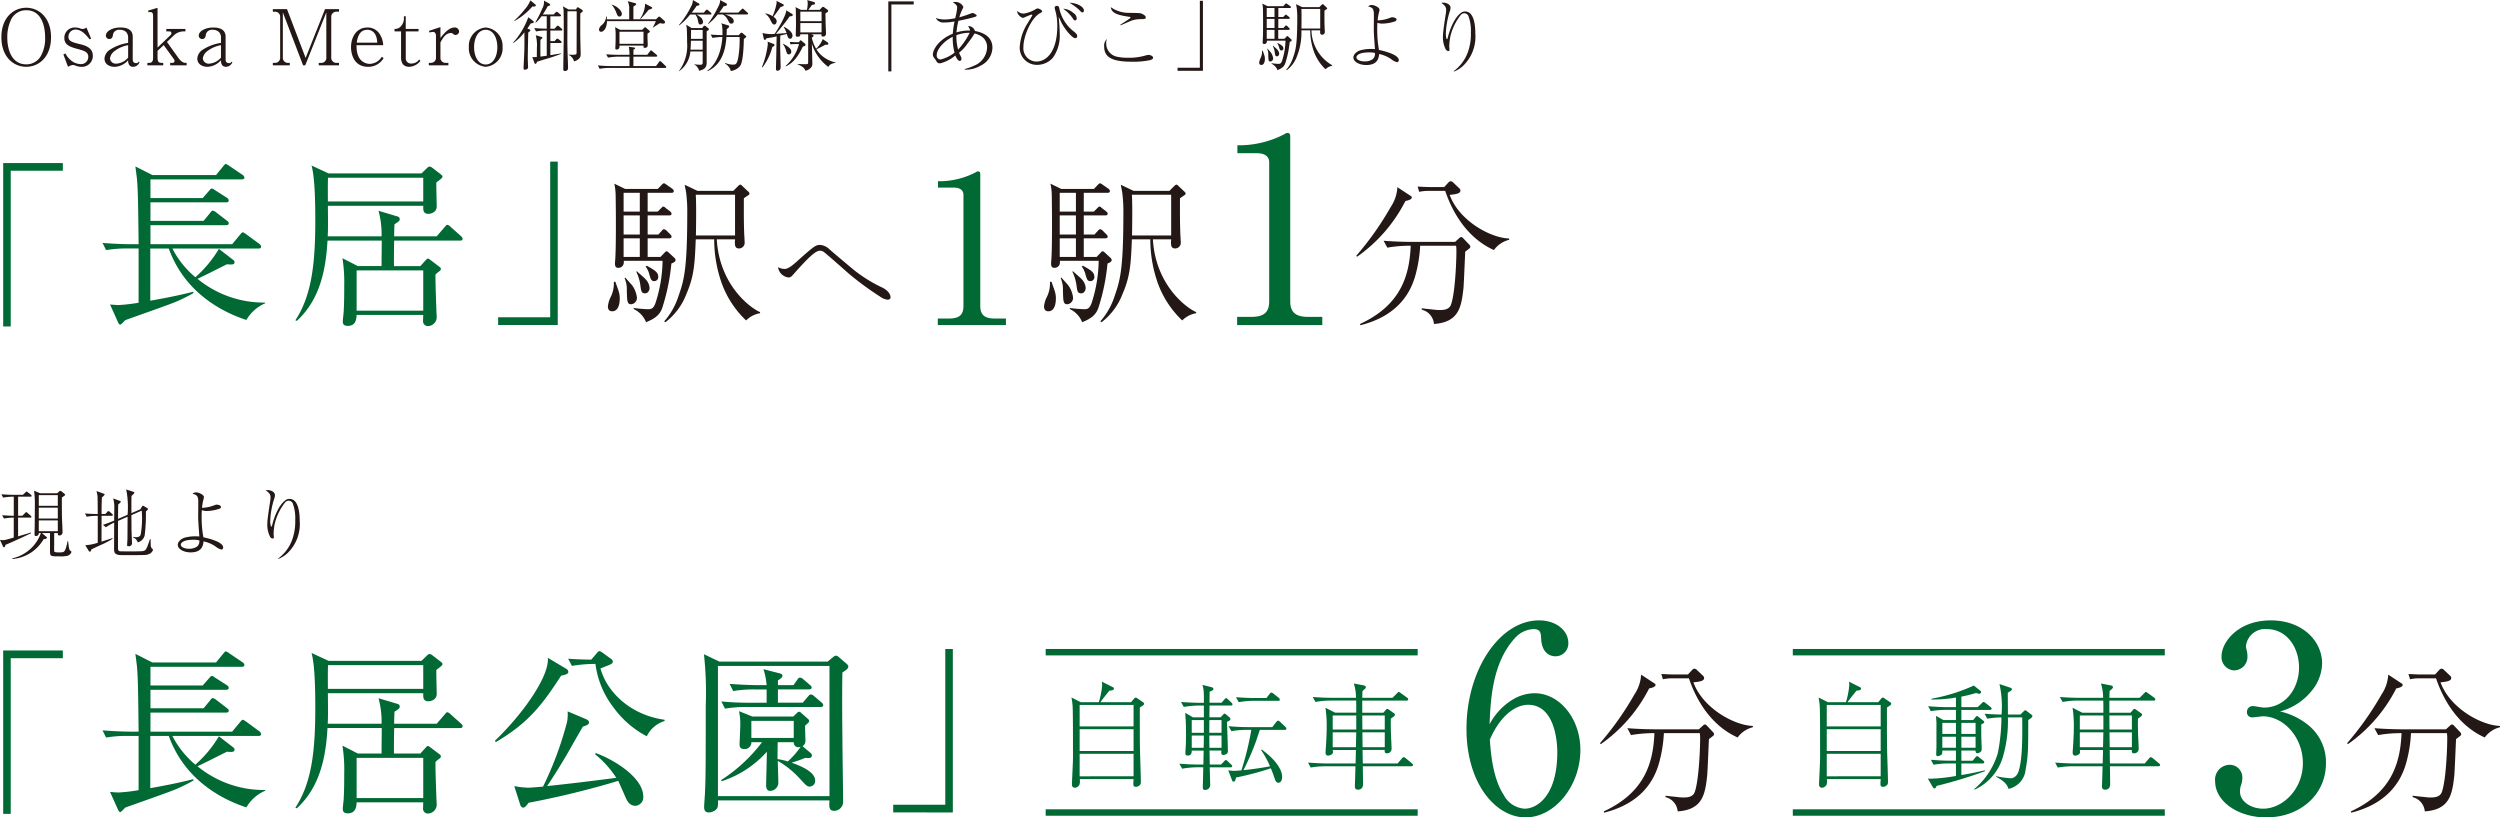 <svg xmlns="http://www.w3.org/2000/svg" width="389.798" height="127.448" viewBox="0 0 389.798 127.448">
  <g id="グループ_5184" data-name="グループ 5184" transform="translate(-9492.958 164.188)">
    <path id="パス_10550" data-name="パス 10550" d="M8.424-4.38c0-3.108-1.932-4.6-3.864-4.6C2.592-8.976.684-7.464.684-4.38S2.592.228,4.56.228C6.492.228,8.424-1.272,8.424-4.38Zm-.924,0a5.535,5.535,0,0,1-.708,3A2.57,2.57,0,0,1,4.56-.156c-2.388,0-2.952-2.532-2.952-4.1a6.313,6.313,0,0,1,.684-3.072A2.724,2.724,0,0,1,3.528-8.4,2.783,2.783,0,0,1,4.56-8.592C6.948-8.592,7.5-6.1,7.5-4.38ZM14.94-1.5c0-1.248-1.152-1.6-2.04-1.812-1.1-.276-1.764-.432-1.764-1.14A1.116,1.116,0,0,1,12.252-5.58c.984,0,1.74.96,2.184,1.524l.24-.108L13.944-5.9a1,1,0,0,1-.576.228,1.16,1.16,0,0,1-.4-.084,2.075,2.075,0,0,0-.78-.144A1.6,1.6,0,0,0,10.5-4.248c0,1,.78,1.344,1.968,1.668,1.128.3,1.764.48,1.764,1.248a1.125,1.125,0,0,1-1.2,1.14,2.492,2.492,0,0,1-1.6-.672,3.247,3.247,0,0,1-.756-.984l-.324.144.72,1.932a1.993,1.993,0,0,1,.768-.288,1.288,1.288,0,0,1,.384.1,2.548,2.548,0,0,0,.912.192A1.7,1.7,0,0,0,14.94-1.5Zm7.284,1L22.1-.588a.4.4,0,0,1-.408.24c-.312,0-.528-.156-.528-.576v-3.54c0-1.128-.912-1.44-1.932-1.44-1.164,0-2.256.54-2.256,1.272a.535.535,0,0,0,.54.528c.48,0,.54-.456.564-.684a.958.958,0,0,1,1.068-.756,1.392,1.392,0,0,1,.972.336,1.244,1.244,0,0,1,.324.912V-3.5a7.192,7.192,0,0,0-2.916,1.116,1.76,1.76,0,0,0-.768,1.332c0,.708.54,1.284,1.644,1.284a2.98,2.98,0,0,0,2.04-1.02c0,.288.036,1.02.792,1.02A1.088,1.088,0,0,0,22.224-.5Zm-1.776-.7a2.664,2.664,0,0,1-1.824.936.906.906,0,0,1-1.008-.828,1.7,1.7,0,0,1,.708-1.128,4.78,4.78,0,0,1,2.124-.924ZM29.568,0V-.384h-.192c-.492,0-.912-.516-1.092-.768L26.5-3.648l1.056-1.008A2.232,2.232,0,0,1,29.2-5.292h.18v-.384H26.4v.384h.444c.24,0,.348.1.348.288a.4.4,0,0,1-.132.288L25.032-2.772v-6.2l-1.476.444.06.252a1.82,1.82,0,0,1,.288-.036c.348,0,.432.288.432.552v6.5c0,.5-.072.876-.612.876h-.276V0H25.92V-.384h-.18c-.528,0-.708-.12-.708-.876v-1l.96-.9L27.576-.972a.506.506,0,0,1,.108.3.3.3,0,0,1-.312.288H27V0ZM36.7-.5l-.12-.084a.4.4,0,0,1-.408.24c-.312,0-.528-.156-.528-.576v-3.54c0-1.128-.912-1.44-1.932-1.44-1.164,0-2.256.54-2.256,1.272a.535.535,0,0,0,.54.528c.48,0,.54-.456.564-.684a.958.958,0,0,1,1.068-.756,1.392,1.392,0,0,1,.972.336,1.244,1.244,0,0,1,.324.912V-3.5A7.192,7.192,0,0,0,32-2.388a1.76,1.76,0,0,0-.768,1.332c0,.708.54,1.284,1.644,1.284a2.98,2.98,0,0,0,2.04-1.02c0,.288.036,1.02.792,1.02A1.088,1.088,0,0,0,36.7-.5ZM34.92-1.2A2.664,2.664,0,0,1,33.1-.264a.906.906,0,0,1-1.008-.828A1.7,1.7,0,0,1,32.8-2.22a4.78,4.78,0,0,1,2.124-.924ZM53.328,0V-.384h-.36a.8.8,0,0,1-.852-.876V-7.488a.8.8,0,0,1,.852-.876h.36v-.4H51.144L48.12-1.152l-2.9-7.608H43.008v.4h.3a.786.786,0,0,1,.84.876V-1.26a.791.791,0,0,1-.84.876h-.3V0h2.64V-.384h-.24a.79.79,0,0,1-.84-.876v-7L47.724,0h.336l3.288-8.256v7a.786.786,0,0,1-.84.876h-.336V0Zm6.948-1.116L60-1.344A2.276,2.276,0,0,1,58.128-.228c-.228,0-2.148-.048-2.064-2.916h4.152a3.415,3.415,0,0,0-.528-1.7A2.186,2.186,0,0,0,57.756-5.9c-1.74,0-2.556,1.536-2.556,3.072,0,1.044.432,3.06,2.676,3.06A2.775,2.775,0,0,0,60.276-1.116ZM59.292-3.54h-3.2c.084-.552.288-2,1.644-2C58.464-5.544,59.208-5.088,59.292-3.54ZM66.024-.708l-.2-.2a1.448,1.448,0,0,1-1.176.624.817.817,0,0,1-.912-.912V-5.292h1.992v-.384H63.732v-1.98h-.288v.5a1.829,1.829,0,0,1-.66,1.248,1.253,1.253,0,0,1-.8.228v.384H63v4.056C63-.3,63.408.228,64.284.228A2.291,2.291,0,0,0,66.024-.708Zm6.024-4.584a.659.659,0,0,0-.7-.612c-.912,0-1.728,1.02-2.208,1.632V-5.964l-1.788.588.084.264a2.192,2.192,0,0,1,.516-.1c.4,0,.492.324.492.648v3.3a.791.791,0,0,1-.84.876h-.276V0H70.38V-.384h-.4a.791.791,0,0,1-.84-.876V-3.576c.432-.8.876-1.464,1.644-1.464.192,0,.228.048.36.168a.5.5,0,0,0,.348.132A.551.551,0,0,0,72.048-5.292Zm6.78,2.448A2.879,2.879,0,0,0,76.2-5.9a2.879,2.879,0,0,0-2.628,3.06A2.884,2.884,0,0,0,76.2.228,2.884,2.884,0,0,0,78.828-2.844Zm-.816,0c0,1.536-.7,2.712-1.812,2.712-1.188,0-1.812-1.284-1.812-2.7s.624-2.712,1.812-2.712C77.412-5.544,78.012-4.212,78.012-2.844ZM91.332-8.5c0-.072-.06-.132-.168-.2l-.4-.252a.468.468,0,0,0-.228-.1c-.072,0-.108.06-.156.156l-.1.18H89.112l-.9-.492a2.191,2.191,0,0,1,.132.72c.024.96.024,2.736.024,3.744,0,.756-.072,4.488-.072,5.328,0,.144,0,.3.264.3.48,0,.48-.384.48-.552,0-.264-.048-1.512-.06-1.788-.036-1.152-.048-1.836-.048-2.472s.012-3.792.012-4.5h1.44c.012.48-.012,6.2-.012,6.432,0,.288-.072.348-.72.348-.216,0-.36-.012-.492-.024l-.048.048a1.436,1.436,0,0,1,.852,1,1.463,1.463,0,0,0,.792-.432c.132-.12.252-.264.252-.732,0-.012-.06-2.388-.06-2.64-.012-.516,0-3.084,0-3.66a2.615,2.615,0,0,1,.252-.2C91.3-8.364,91.332-8.412,91.332-8.5ZM88.14-5.556c0-.072-.036-.108-.12-.18l-.372-.336a.434.434,0,0,0-.216-.12c-.06,0-.108.06-.192.144l-.312.336H86.28V-7.644h1.476c.084,0,.18-.012.18-.132a.258.258,0,0,0-.12-.18l-.336-.276a.469.469,0,0,0-.228-.12c-.048,0-.108.048-.192.144l-.264.276H85.1A14.44,14.44,0,0,0,85.86-9.2c.072-.024.228-.084.264-.1.084-.036.12-.06.12-.144a.2.2,0,0,0-.12-.18l-.84-.468a2.123,2.123,0,0,1-.276,1.26,17.987,17.987,0,0,1-1.056,2.1L84-6.648a5.912,5.912,0,0,0,.9-1h.816v1.932c-.792-.024-1.164-.024-1.956-.1l.288.528a9.076,9.076,0,0,1,1.668-.144v3.936c-.432.06-.732.1-.984.132-.012-.828-.012-2.34,0-2.616.264-.228.3-.252.3-.324,0-.1-.06-.1-.216-.144L84-4.7a6.026,6.026,0,0,1,.18,1.968c0,.3-.012,1.092-.012,1.44-.144,0-.336.012-.42.012a1.032,1.032,0,0,1-.288-.024l.324.9c.024.072.06.168.168.168s.132-.036.264-.336c.084-.024.816-.252,1.128-.348a25.743,25.743,0,0,0,2.592-.864V-1.86c-.24.036-1.4.228-1.656.276v-1.9h1.572c.072,0,.18-.012.18-.12a.257.257,0,0,0-.12-.192l-.324-.252a.527.527,0,0,0-.228-.12c-.072,0-.12.06-.192.144l-.24.252H86.28V-5.424h1.68C88.044-5.424,88.14-5.436,88.14-5.556ZM84.012-9.348a.2.2,0,0,0-.1-.156l-.744-.624a4.871,4.871,0,0,1-.876,1.4,14.191,14.191,0,0,1-1.644,1.752l.024.072a10.259,10.259,0,0,0,2.8-2.268C83.808-9.168,84.012-9.168,84.012-9.348Zm-.324,2.6a.182.182,0,0,0-.084-.168L82.836-7.5A11.923,11.923,0,0,1,80.46-3.528l.048.048a8.058,8.058,0,0,0,1.728-1.668c0,2.292,0,2.544-.024,3.108C82.2-1.656,82.1.3,82.1.36c0,.144,0,.324.192.324.264,0,.516-.144.516-.384,0-.084-.024-.468-.024-.552-.012-.288-.024-.576-.024-.984,0-.612.06-3.324.072-3.876.3-.24.324-.264.324-.36s-.084-.132-.168-.156l-.3-.108c.144-.192.252-.36.528-.792C83.616-6.6,83.688-6.624,83.688-6.744Zm18.1,1.464c0-.048-.024-.084-.12-.168l-.456-.4c-.048-.036-.108-.1-.156-.1s-.084.036-.156.12l-.312.288H97.14l-.768-.408a7.42,7.42,0,0,1,.084,1.38c0,.3,0,.888-.024,1.416,0,.072-.024.408-.024.48,0,.108.024.216.192.216a.542.542,0,0,0,.408-.2,1.093,1.093,0,0,0,.048-.42H100.8c-.012.276-.012.348.216.348.444,0,.444-.3.444-.492,0-.168-.036-.972-.036-1.164,0-.228,0-.36.012-.588C101.748-5.136,101.784-5.16,101.784-5.28ZM100.8-3.36H97.056V-5.244H100.8Zm1.356-5.6a.159.159,0,0,0-.1-.132l-1-.528a4.337,4.337,0,0,1-.78,2.34l.06.072c.216-.24.4-.432.672-.732.048-.06.528-.636.624-.744C101.844-8.736,102.156-8.8,102.156-8.964Zm2,2.22a.244.244,0,0,0-.072-.18L103.44-7.5c-.024-.012-.132-.1-.18-.1-.072,0-.144.072-.192.108l-.312.312H99.228V-9.168c.18-.108.432-.252.432-.384,0-.1-.084-.12-.156-.144l-1.176-.312a2.425,2.425,0,0,1,.24,1.308c.012.216,0,1.284.012,1.524H95.088c-.012-.264-.012-.276-.024-.444H94.98a1.87,1.87,0,0,1-.744,1.392,1,1,0,0,0-.372.648.327.327,0,0,0,.324.348c.384,0,.912-.54.912-1.656h7.62a4.908,4.908,0,0,1-.468.96l.024.048c.156-.1.924-.6,1.092-.708a2.179,2.179,0,0,0,.48.084C103.92-6.5,104.16-6.5,104.16-6.744ZM97.428-8.028c0-.42-.648-1.176-1.584-1.44V-9.4a.659.659,0,0,1,.2.2,4.378,4.378,0,0,1,.444.792c.252.66.312.8.576.8C97.308-7.6,97.428-7.848,97.428-8.028ZM104.352.264c0-.06-.048-.12-.132-.192l-.6-.588c-.024-.024-.156-.144-.24-.144s-.1.048-.192.18l-.432.588H99.228V-1.356h3.528c.084,0,.18-.012.18-.12,0-.084-.048-.132-.12-.192l-.624-.528c-.144-.132-.18-.132-.216-.132-.072,0-.1.036-.2.18l-.384.5h-2.16V-2.46c.06-.012.252-.072.252-.2,0-.108-.084-.12-.132-.12l-.84-.12a7.134,7.134,0,0,1,.108,1.26H96.984c-.228,0-1.1-.012-2-.084l.288.516a9.909,9.909,0,0,1,1.548-.144h1.8V.108h-2.94c-.228,0-1.092-.012-1.992-.1L93.96.54A8.747,8.747,0,0,1,95.508.4h8.664C104.244.4,104.352.384,104.352.264ZM111-5.652c0-.072-.024-.072-.12-.156l-.4-.312a.35.35,0,0,0-.168-.06c-.072,0-.108.048-.192.144l-.18.228h-1.632l-.84-.528c.012.1.012.132.072.468.036.24.06,1.5.06,2.292A6.6,6.6,0,0,1,106.32.9l.024.024a4.2,4.2,0,0,0,1.764-3.084h1.92V-.516c0,.276-.024.42-.336.42a5.5,5.5,0,0,1-.948-.072v.06a1.416,1.416,0,0,1,.72.948c1.188-.228,1.188-.9,1.188-1.356v-4.8C110.94-5.484,111-5.544,111-5.652Zm-.972,1.524H108.2c.012-.432.012-.876.012-1.392h1.812Zm0,1.68h-1.9c.024-.228.048-.636.072-1.392h1.824Zm7.08-5.616a.258.258,0,0,0-.12-.18l-.516-.468a.372.372,0,0,0-.216-.132c-.048,0-.06.012-.192.144l-.492.48h-2.964c.36-.492.516-.732.684-.984.516-.084.516-.156.516-.276,0-.012,0-.132-.06-.168l-1.008-.528a1.806,1.806,0,0,1-.132.72,17.814,17.814,0,0,1-1.764,3l.036.036a9.137,9.137,0,0,0,1.5-1.512h.792a1.953,1.953,0,0,1,.744.78c.312.588.348.648.576.648a.36.36,0,0,0,.384-.4c0-.6-1.092-.948-1.38-1.032h3.432C117-7.932,117.108-7.956,117.108-8.064ZM111.4-8.04a.246.246,0,0,0-.108-.18l-.4-.348a.434.434,0,0,0-.216-.12c-.024,0-.072,0-.192.144l-.288.336h-1.884c.444-.564.6-.8.768-1.056.4-.084.444-.084.444-.228a.138.138,0,0,0-.084-.144l-.948-.552a1.723,1.723,0,0,1-.156.768,14.1,14.1,0,0,1-2.016,3.144l.06.048a9.81,9.81,0,0,0,1.692-1.692h.828a2.1,2.1,0,0,1,.36.792c.156.708.156.756.408.756a.4.4,0,0,0,.42-.42A1.1,1.1,0,0,0,109.7-7.5a5.078,5.078,0,0,0-.612-.42h2.124C111.3-7.92,111.4-7.932,111.4-8.04Zm5.424,3.564c0-.06-.048-.1-.132-.168l-.456-.384a.246.246,0,0,0-.156-.06c-.06,0-.072,0-.18.108l-.252.276h-1.9c.024-.324.024-.552.036-.936.18-.144.372-.288.372-.42s-.036-.132-.144-.168l-1.092-.336a1.168,1.168,0,0,1,.156.624,8.816,8.816,0,0,1,.036,1.236c-.36-.012-1.008-.024-1.836-.1l.288.528a9.04,9.04,0,0,1,1.536-.144c-.18,2.88-1.356,4.608-2.364,5.256l.048.072c2.568-1.14,2.844-4.02,2.952-5.328h2.052a16.58,16.58,0,0,1-.192,3.084c-.192,1.128-.4,1.224-.8,1.224a2.837,2.837,0,0,1-.936-.144c-.192-.072-.216-.072-.324-.108l-.036.072a2.3,2.3,0,0,1,.7.66,1.2,1.2,0,0,1,.2.516A2.257,2.257,0,0,0,115.86.1c.468-.648.564-2.94.588-4.2C116.544-4.176,116.82-4.392,116.82-4.476ZM130.776-.4V-.444a4.877,4.877,0,0,1-2.316-1.2,3.638,3.638,0,0,1-.684-.852c.456-.228.924-.468,1.38-.72.276.024.468.012.468-.144a.219.219,0,0,0-.12-.216l-.756-.516a4.144,4.144,0,0,1-1.032,1.5,5.477,5.477,0,0,1-.672-1.74c.132-.072.276-.18.276-.3,0-.06-.084-.132-.216-.168l-.2-.048h1.656c-.048.252.012.36.228.36a.436.436,0,0,0,.468-.492c0-.156-.048-1.32-.06-1.572,0-.036-.024-1.44-.024-1.56.264-.144.42-.228.42-.372a.247.247,0,0,0-.12-.2l-.492-.36a.3.3,0,0,0-.18-.072.341.341,0,0,0-.2.108l-.336.36H126.5c.084-.108.48-.66.564-.78.264-.024.48-.048.48-.252a.2.2,0,0,0-.156-.192l-1.056-.3a1.9,1.9,0,0,1,.072.54,4.725,4.725,0,0,1-.12.984h-.948l-.828-.432a4.426,4.426,0,0,1,.048.672c0,.276.024,1.62.024,1.932,0,.252-.036,1.5-.036,1.776,0,.108.012.24.3.24.42,0,.408-.252.408-.384h1.212a4.717,4.717,0,0,1,.012.576v3.84c0,.252-.144.252-.516.252-.108,0-.888-.024-1.116-.036l-.024.048c.972.408,1.08.672,1.224,1A1.488,1.488,0,0,0,126.78.48a.87.87,0,0,0,.348-.792c0-.036-.048-2.04-.06-2.424,0-.2-.012-.432-.012-.636A7.13,7.13,0,0,0,129.624.252C129.756.024,129.936-.276,130.776-.4Zm-2.208-6.48h-3.312V-8.364h3.312Zm0,1.74h-3.312V-6.588h3.312Zm-5.9-4.236a.18.18,0,0,0-.12-.168l-1.02-.516a2.556,2.556,0,0,1,.036.3,8.731,8.731,0,0,1-.636,2.1,2.742,2.742,0,0,0-1.116-.432l-.024.048a2.266,2.266,0,0,1,.792.972c.276.54.384.708.612.708s.372-.252.372-.492c0-.336-.252-.528-.5-.72.348-.444.54-.708,1.116-1.524C122.58-9.2,122.664-9.252,122.664-9.372Zm3.4,6.156a.189.189,0,0,0-.084-.156l-.54-.456a.274.274,0,0,0-.144-.072.168.168,0,0,0-.132.1l-.132.192h-.576c-.18,0-.636-.024-.852-.048l.12.4a4.09,4.09,0,0,1,.66-.06h.66a6.917,6.917,0,0,1-2.076,3.4l.012.084c1.032-.48,1.8-1.3,2.676-3.108C125.82-2.964,126.06-3,126.06-3.216Zm-2.22,1.092c0-.5-.588-.864-1.272-1.248l-.024.048a3.612,3.612,0,0,1,.456.96c.156.516.2.66.48.66A.383.383,0,0,0,123.84-2.124Zm.228-5.712a.189.189,0,0,0-.108-.18l-.924-.564c.12.468-1.056,2.616-1.8,3.684a5.381,5.381,0,0,1-1.884-.144l.2.924a.181.181,0,0,0,.168.144c.108,0,.156-.06.264-.252a12.706,12.706,0,0,0,1.572-.288c-.012.348-.048,2.016-.048,2.4s-.06,2.244-.06,2.676a.235.235,0,0,0,.264.276c.192,0,.468-.12.468-.576,0-.12-.06-2.4-.072-2.832,0-.324-.012-.888.012-2.076l1.02-.24c.156.5.228.744.528.744.2,0,.36-.228.36-.48,0-.684-1.068-1.248-1.332-1.392l-.048.06a3.16,3.16,0,0,1,.444.924c-.3.024-1.488.108-1.656.12.084-.1,1.5-1.752,2.136-2.712C123.948-7.668,124.068-7.7,124.068-7.836Zm-2.844,4.668c0-.072-.048-.12-.132-.156l-.96-.372a2.1,2.1,0,0,1,.048.384,13.611,13.611,0,0,1-.924,3.588l.1.036a9,9,0,0,0,1.524-3.168C121.08-2.952,121.224-3.012,121.224-3.168ZM138.972.948h.48V-9.492h3.48v-.48h-3.96ZM150.9.672A4.487,4.487,0,0,0,153.336.06a3.206,3.206,0,0,0,1.872-2.8c0-1.752-1.476-2.388-2.724-2.616a1.08,1.08,0,0,0-1.056-.768,3.489,3.489,0,0,0,.216.42.778.778,0,0,1,.084.276,6.868,6.868,0,0,0-2.124.288,10.46,10.46,0,0,1,.3-1.8c.2-.048,1.3-.264,2.112-.48.564-.156.732-.2.732-.336s-.432-.4-.648-.4a.835.835,0,0,0-.288.084c-.708.252-1.08.4-1.764.576a7.3,7.3,0,0,1,.5-1.3c.12-.24.12-.264.12-.336a1.352,1.352,0,0,0-1.332-.744.461.461,0,0,0-.288.072c.228.132.66.372.66.792a8.646,8.646,0,0,1-.12.876c-.012.108-.156.66-.192.792a8.439,8.439,0,0,1-1.656.192,4.25,4.25,0,0,1-1.368-.228,1.317,1.317,0,0,0,1.3.7A8.947,8.947,0,0,0,149.3-6.84a14.375,14.375,0,0,0-.276,1.908c-2.256.936-3.1,2.52-3.1,3.228a.764.764,0,0,0,.156.492c.036.06.252.324.3.4.168.324.264.5.684.5a5.958,5.958,0,0,0,2.364-1.224c.036.084.324.84.672.84.276,0,.276-.264.276-.324,0-.132,0-.192-.24-.648a2.583,2.583,0,0,1-.132-.3,6.534,6.534,0,0,0,1.368-1.5,11.852,11.852,0,0,0,1.044-1.5,3.232,3.232,0,0,1,.972.384,1.99,1.99,0,0,1,.984,1.824A3.184,3.184,0,0,1,152.268.084a6.194,6.194,0,0,1-1.368.48ZM149.592-4.7a5.551,5.551,0,0,1,2.064-.372,10.876,10.876,0,0,1-1.8,2.616A7.653,7.653,0,0,1,149.592-4.7ZM149.3-1.98A5.733,5.733,0,0,1,147.12-.912a.6.6,0,0,1-.6-.672c0-.924,1.116-2.2,2.5-2.868A8.436,8.436,0,0,0,149.3-1.98Zm20.172-6.564c0-.624-1.152-1.2-2.256-1.212a8.174,8.174,0,0,1,1.644,1.236c.132.156.24.264.384.264S169.476-8.4,169.476-8.544Zm-1.128,1.212a.978.978,0,0,0-.5-.816,2.565,2.565,0,0,0-1.608-.684,6.042,6.042,0,0,1,1.452,1.44c.18.288.24.384.408.384C168.3-7.008,168.348-7.176,168.348-7.332Zm.084,2.772c0-.264-.192-.432-.516-.708a6.068,6.068,0,0,1-2.244-3.468c-.048-.264-.1-.54-.408-.54-.144,0-.348.084-.348.276,0,.144.192.816.228.972a9,9,0,0,1,.18,1.872c0,3.9-1.584,5.568-3.3,5.568a2.072,2.072,0,0,1-1.98-2.28c0-1.776,1.26-4.56,2.6-5.268.228-.12.312-.156.312-.264,0-.24-.468-.468-.7-.468-.1,0-.12.012-.384.156a5.034,5.034,0,0,1-1.812.648,1.593,1.593,0,0,1-.984-.408c-.072.444.576,1.068.9,1.068.144,0,1.116-.5,1.344-.5.036,0,.12.024.12.084,0,.036-.456.792-.708,1.2a7.789,7.789,0,0,0-1.26,3.7,2.667,2.667,0,0,0,2.76,2.844,3.245,3.245,0,0,0,2.388-1.092,5.849,5.849,0,0,0,1.08-3.8,22.3,22.3,0,0,0-.156-2.448c0-.048-.024-.12,0-.12s.42.864.492,1c.648,1.2,1.7,2.3,2.052,2.3A.314.314,0,0,0,168.432-4.56ZM175.2-6.24c.252-.108,1.452-.636,1.728-.744a4.2,4.2,0,0,1,1.428-.216c.576-.012.756-.012.756-.276,0-.156-.108-.288-.372-.444-.42-.252-.444-.24-2.292-.264a4.77,4.77,0,0,1-2.784-.888c.108,1.02,1.308,1.272,2.916,1.512.048,0,.156.024.156.1s-.276.276-.408.36c-.168.12-1.008.648-1.188.78Zm-2.112,2.112a1.4,1.4,0,0,0-.456,1.236c0,1.908,1.776,2.328,4.38,2.328A12.4,12.4,0,0,0,179.8-.816c.228-.072.456-.168.456-.372,0-.252-.408-.432-.672-.432a1.565,1.565,0,0,0-.432.06,8.993,8.993,0,0,1-2.94.372,6.9,6.9,0,0,1-1.572-.156,2.09,2.09,0,0,1-1.692-2.112A1.267,1.267,0,0,1,173.088-4.128Zm14.94-5.94h-.48V.372h-3.48v.48h3.96Zm13.836,6.156a.235.235,0,0,0-.1-.168l-.36-.336c-.156-.144-.156-.144-.216-.144s-.072.012-.192.144l-.264.276h-.96V-5.532h1.608c.084,0,.18-.024.18-.132,0-.024,0-.072-.108-.18L201.2-6.1a.388.388,0,0,0-.2-.12c-.06,0-.072.012-.192.144l-.228.252h-.8V-7.248h1.608c.072,0,.18-.012.18-.132,0-.072-.072-.132-.12-.18l-.288-.216c-.132-.12-.156-.132-.2-.132s-.072.024-.2.156l-.216.216h-.756v-1.4h1.776c.072,0,.18-.012.18-.132,0-.084-.084-.144-.12-.18l-.4-.276c-.156-.108-.168-.12-.216-.12s-.072,0-.2.144l-.264.276H198.1l-.816-.4a3.9,3.9,0,0,1,.1.744c.012.12.06,4.08-.036,5.04-.024.312-.024.516.252.516.12,0,.444-.084.4-.528h2.9A10.658,10.658,0,0,1,200.364-.7c-.168.456-.336.468-.588.468-.048,0-.708-.036-1.044-.1V-.24a1.841,1.841,0,0,1,.924.984c.78-.312,1.032-.612,1.2-1.032a15.46,15.46,0,0,0,.7-3.36C201.7-3.708,201.864-3.768,201.864-3.912ZM199.188-5.82h-1.212V-7.248h1.212Zm0-1.716h-1.212v-1.4h1.212Zm0,3.4h-1.212V-5.532h1.212Zm9,4.212V-.012a6.453,6.453,0,0,1-3.24-5.448h1.368c-.024.372-.048.684.3.684a.421.421,0,0,0,.42-.432c0-.12-.036-.636-.036-.756-.036-.9-.024-1.932-.024-2.568.036-.024.252-.18.3-.2.084-.06.12-.084.12-.144a.207.207,0,0,0-.1-.156l-.432-.408c-.1-.1-.108-.108-.156-.108s-.144.084-.168.108l-.36.36h-2.676l-.96-.456c.012.108.12.588.12.7a10.594,10.594,0,0,1,.072,1.332c0,4.236-.228,5.076-.648,6.276a5.332,5.332,0,0,1-1.08,1.92l.1.06A4.815,4.815,0,0,0,202.68-1.38a9.932,9.932,0,0,0,.7-4.08h1.38a9.835,9.835,0,0,0,.576,3.324A7.244,7.244,0,0,0,207.144.612,1.917,1.917,0,0,1,208.188.072Zm-1.872-5.82h-2.928c.012-.732.036-2.4-.012-3.048h2.94Zm-5.748,3.1c0-.348-.276-.5-.852-.828l-.1.048a1.677,1.677,0,0,1,.264.528c.12.444.168.576.4.576A.3.3,0,0,0,200.568-2.652Zm-.648.828a1.056,1.056,0,0,0-.312-.66c-.072-.1-.54-.48-.636-.588l-.048.036a3.443,3.443,0,0,1,.312,1.056c.048.384.084.564.336.564C199.848-1.416,199.92-1.7,199.92-1.824Zm-.948.708A1.963,1.963,0,0,0,198.624-2c-.072-.1-.444-.492-.516-.588l-.06.036a2.1,2.1,0,0,1,.168.948c.024.8.024,1.008.336,1.008A.476.476,0,0,0,198.972-1.116Zm-1.284.1a1.792,1.792,0,0,0-.108-.636c-.18-.516-.2-.576-.216-.624h-.12a2.31,2.31,0,0,1-.2,1.08,2.025,2.025,0,0,0-.24.768c0,.2.1.36.324.36C197.688-.072,197.688-.912,197.688-1.02Zm17.58-5.988a8.4,8.4,0,0,1,.168-1.092,4.79,4.79,0,0,0,.132-.564c0-.408-.852-.756-1.212-.756a.9.9,0,0,0-.576.216c.72.192.828.348.9,1.044.012.132-.012,2.208-.012,2.628,0,.6.132,2.28.18,2.988-.2-.012-.348-.024-.576-.024a6.2,6.2,0,0,0-1.716.216c-.456.132-1.068.576-1.068,1.116,0,.66.936,1.176,2,1.176,1.776,0,1.956-1.08,2.016-1.716a5.081,5.081,0,0,1,1.92.828,2.12,2.12,0,0,0,.864.444.3.3,0,0,0,.276-.324c0-.936-2.676-1.5-3.084-1.584a17.218,17.218,0,0,1-.276-3.192,10.278,10.278,0,0,1,.036-1.044,2.291,2.291,0,0,0,.768.132,6.835,6.835,0,0,0,1.968-.348c.12-.06.24-.12.24-.288,0-.3-.588-.36-.648-.36a.854.854,0,0,0-.252.048A5.785,5.785,0,0,1,215.268-7.008Zm-.42,5.076a1.1,1.1,0,0,1-.348.96,2.17,2.17,0,0,1-1.236.348c-.8,0-1.308-.312-1.308-.624,0-.36.54-.78,1.9-.78A3.657,3.657,0,0,1,214.848-1.932Zm12.3,2.9a4.487,4.487,0,0,0,1.4-.864A6.284,6.284,0,0,0,230.5-4.956c0-1.1-.144-3.444-1.584-3.444a.955.955,0,0,0-.528.132c-1.356.876-2.04,3.324-2.208,4.056-.024.084-.048.12-.108.12-.012,0-.048,0-.06-.024a2.8,2.8,0,0,1-.108-.912,12.908,12.908,0,0,1,.612-3.384,1.757,1.757,0,0,0,.12-.564c0-.588-.756-.8-1.14-.8a1.706,1.706,0,0,0-.3.036c.408.3.756.54.756,1.1a4.233,4.233,0,0,1-.048.54c-.132.84-.456,2.868-.456,3.6a4.078,4.078,0,0,0,.456,2.04.581.581,0,0,0,.384.24.168.168,0,0,0,.18-.192c0-.084-.036-.492-.036-.576a10.76,10.76,0,0,1,.144-1.38,8.556,8.556,0,0,1,1.7-3.54.828.828,0,0,1,.54-.216.777.777,0,0,1,.588.384,6.55,6.55,0,0,1,.4,2.616,8.225,8.225,0,0,1-.564,3.324A6.338,6.338,0,0,1,227.148.888Z" transform="translate(9492.49 -154)" fill="#231815"/>
    <path id="パス_10551" data-name="パス 10551" d="M26.264-22.064v-1.2h-9.3V2.212h1.176V-22.064ZM57.82-1.4v-.112a16.3,16.3,0,0,1-10.556-3.7l1.96-.952c.392-.2,2.212-1.12,2.632-1.316.784.056,1.176.084,1.176-.336,0-.084,0-.2-.224-.364L50.6-9.884A18.634,18.634,0,0,1,46.928-5.46a14.5,14.5,0,0,1-3.584-4.48H56.756c.2,0,.42-.028.42-.308a.6.6,0,0,0-.28-.42L54.88-12.152c-.252-.168-.42-.308-.56-.308s-.28.2-.42.364l-1.232,1.484H39.928V-13.58h11.76c.2,0,.448-.028.448-.308,0-.168-.112-.252-.28-.392l-1.68-1.288a1.207,1.207,0,0,0-.532-.28c-.112,0-.252.14-.42.364l-1.008,1.232H39.928v-2.884h11.76c.224,0,.448-.056.448-.308a.586.586,0,0,0-.308-.42l-1.792-1.148c-.252-.168-.392-.28-.532-.28s-.224.112-.448.364l-.98,1.12H39.928V-20.72h14.2c.2,0,.448-.028.448-.28a.575.575,0,0,0-.28-.42l-2.072-1.4a2.251,2.251,0,0,0-.532-.308c-.14,0-.308.224-.42.364l-1.12,1.372H40.236l-2.66-1.344c.056.448.224,1.68.252,2.016.14,1.792.168,2.856.252,10.108H36.764c-.84,0-2.576-.056-4.312-.2l.56,1.12a18.835,18.835,0,0,1,3.3-.252H38.08v8.456a26.584,26.584,0,0,1-3.108.364c-.448,0-.868-.056-1.344-.084l1.26,2.8c.112.252.224.336.336.336.14,0,.644-.588.784-.7,1.12-.42,6.776-2.38,8.008-2.912A27.228,27.228,0,0,0,46.648-3l-.056-.2c-2.24.588-4.956,1.092-6.692,1.4V-9.94h2.884C45.276-3.024,51.128-.028,54.88,1.2A6.26,6.26,0,0,1,57.82-1.4ZM88.592-11.452c0-.2-.112-.28-.28-.448l-1.6-1.428a.955.955,0,0,0-.5-.308c-.168,0-.252.2-.42.364L84.56-11.844H77.924c0-.392.028-1.568.056-1.876.728-.476.812-.532.812-.812,0-.252-.168-.364-.392-.42l-2.912-.868a14.045,14.045,0,0,1,.476,3.976h-8.4c.056-.952.056-1.624.028-4.76H82.46v.224c0,.448,0,1.036.812,1.036.252,0,1.288-.168,1.288-1.148,0-.532-.084-3.164-.056-3.752.868-.644.952-.728.952-.924,0-.168-.2-.28-.364-.42l-1.2-.924a.82.82,0,0,0-.448-.2c-.14,0-.224.056-.476.308l-.784.756H67.7l-2.66-1.232c.56,1.96.588,6.384.588,8.624,0,7.364-.728,11.844-3.108,15.512l.224.084c3.864-3.5,4.564-8.652,4.788-12.516h8.456c0,1.232-.028,2.66-.028,3.976h-3.7L69.86-8.428a23.648,23.648,0,0,1,.28,4.284c0,1.036,0,2.548-.084,4,0,.2-.14,1.288-.14,1.54s0,.728.784.728c1.036,0,1.344-.728,1.372-1.708H82.46c0,.112-.028.756-.028.9a.75.75,0,0,0,.728.84A1.4,1.4,0,0,0,84.56.784c0-.168-.056-1.036-.056-1.232-.056-1.708-.14-3.752-.14-5.432a4.222,4.222,0,0,1,.56-.476c.224-.168.28-.252.28-.392,0-.2-.084-.224-.252-.364l-1.288-.98c-.168-.112-.336-.28-.476-.28s-.28.2-.448.364l-.728.812H77.9c-.028-.756,0-3.052.028-3.976H88.172C88.368-11.172,88.592-11.2,88.592-11.452ZM82.46-17.276H67.592c0-.588-.028-3.164.028-3.7H82.46Zm0,17.024H72.072V-6.524H82.46Zm20.972,2.24v-25.48h-1.176V.784h-8.12v1.2Z" transform="translate(9476.49 -115.5)" fill="#006934"/>
    <path id="パス_10552" data-name="パス 10552" d="M3.36,0H16.64V-1.28h-2.2c-1.96,0-2.8-.72-2.8-2.44V-29.4c0-.32-.08-.56-.44-.56-.16,0-.28.08-.56.24a15.405,15.405,0,0,1-6.52,1.68H3.4v1.24H6.44c.76,0,1.92.2,1.92,1.44V-3.72c0,1.64-.72,2.44-2.8,2.44H3.36Z" transform="translate(9682.49 -113.5)" fill="#006934"/>
    <path id="パス_10553" data-name="パス 10553" d="M2.688,0H13.312V-1.024h-1.76c-1.568,0-2.24-.576-2.24-1.952V-23.52c0-.256-.064-.448-.352-.448-.128,0-.224.064-.448.192A12.324,12.324,0,0,1,3.3-22.432H2.72v.992H5.152c.608,0,1.536.16,1.536,1.152V-2.976c0,1.312-.576,1.952-2.24,1.952H2.688Z" transform="translate(9636.49 -113.5)" fill="#006934"/>
    <path id="パス_10554" data-name="パス 10554" d="M11.8-8.15a.49.49,0,0,0-.2-.35l-.75-.7c-.325-.3-.325-.3-.45-.3s-.15.025-.4.3l-.55.575h-2v-2.9H10.8c.175,0,.375-.05.375-.275,0-.05,0-.15-.225-.375l-.525-.525A.807.807,0,0,0,10-12.95c-.125,0-.15.025-.4.3l-.475.525H7.45V-15.1H10.8c.15,0,.375-.025.375-.275,0-.15-.15-.275-.25-.375l-.6-.45c-.275-.25-.325-.275-.425-.275-.125,0-.15.05-.425.325l-.45.45H7.45v-2.925h3.7c.15,0,.375-.025.375-.275,0-.175-.175-.3-.25-.375l-.825-.575c-.325-.225-.35-.25-.45-.25s-.15,0-.425.3l-.55.575H3.95l-1.7-.825a8.118,8.118,0,0,1,.2,1.55c.025.25.125,8.5-.075,10.5-.05.65-.05,1.075.525,1.075.25,0,.925-.175.825-1.1h6.05a22.2,22.2,0,0,1-1.1,6.575c-.35.95-.7.975-1.225.975-.1,0-1.475-.075-2.175-.2V-.5A3.836,3.836,0,0,1,7.2,1.55C8.825.9,9.35.275,9.7-.6a32.206,32.206,0,0,0,1.45-7C11.45-7.725,11.8-7.85,11.8-8.15ZM6.225-12.125H3.7V-15.1H6.225Zm0-3.575H3.7v-2.925H6.225Zm0,7.075H3.7v-2.9H6.225ZM24.975.15V-.025c-1.525-.65-6.325-4.2-6.75-11.35h2.85c-.05.775-.1,1.425.625,1.425a.876.876,0,0,0,.875-.9c0-.25-.075-1.325-.075-1.575-.075-1.875-.05-4.025-.05-5.35.075-.05.525-.375.625-.425.175-.125.25-.175.25-.3a.43.43,0,0,0-.2-.325l-.9-.85c-.2-.2-.225-.225-.325-.225-.125,0-.3.175-.35.225l-.75.75H15.225l-2-.95c.025.225.25,1.225.25,1.45a22.067,22.067,0,0,1,.15,2.775c0,8.825-.475,10.575-1.35,13.075a11.109,11.109,0,0,1-2.25,4l.2.125A10.031,10.031,0,0,0,13.5-2.875c1.225-2.8,1.3-4.825,1.45-8.5h2.875a20.489,20.489,0,0,0,1.2,6.925A15.092,15.092,0,0,0,22.8,1.275,3.994,3.994,0,0,1,24.975.15Zm-3.9-12.125h-6.1c.025-1.525.075-5-.025-6.35h6.125ZM9.1-5.525c0-.725-.575-1.05-1.775-1.725l-.2.1a3.493,3.493,0,0,1,.55,1.1c.25.925.35,1.2.825,1.2A.628.628,0,0,0,9.1-5.525ZM7.75-3.8A2.2,2.2,0,0,0,7.1-5.175c-.15-.2-1.125-1-1.325-1.225l-.1.075a7.174,7.174,0,0,1,.65,2.2c.1.8.175,1.175.7,1.175C7.6-2.95,7.75-3.55,7.75-3.8ZM5.775-2.325a4.089,4.089,0,0,0-.725-1.85C4.9-4.375,4.125-5.2,3.975-5.4l-.125.075A4.366,4.366,0,0,1,4.2-3.35c.05,1.675.05,2.1.7,2.1A.992.992,0,0,0,5.775-2.325Zm-2.675.2A3.733,3.733,0,0,0,2.875-3.45c-.375-1.075-.425-1.2-.45-1.3h-.25A4.812,4.812,0,0,1,1.75-2.5a4.219,4.219,0,0,0-.5,1.6c0,.425.2.75.675.75C3.1-.15,3.1-1.9,3.1-2.125Z" transform="translate(9586.49 -115.5)" fill="#231815"/>
    <path id="パス_10555" data-name="パス 10555" d="M.779-8.037A1.866,1.866,0,0,0,2.413-6.422a.74.74,0,0,0,.437-.152c.171-.133.836-.931,1.007-1.1C5.453-9.443,6.631-10.6,7.3-10.6a1.01,1.01,0,0,1,.551.152c.266.152,3.268,2.812,3.952,3.42a47.19,47.19,0,0,0,4.864,3.572,2.517,2.517,0,0,0,1.159.494c.133,0,.494,0,.494-.4,0-.057,0-.836-1.273-1.482A22.275,22.275,0,0,1,12.6-7.6c-1.273-1.064-2.546-2.128-3.8-3.211A2.3,2.3,0,0,0,7.334-11.5c-.722,0-1.007.247-3.819,2.755-.418.361-1.121.988-1.71.988A2.071,2.071,0,0,1,.779-8.037Z" transform="translate(9613.49 -114.5)" fill="#231815"/>
    <path id="パス_10556" data-name="パス 10556" d="M24.775-11.3v-.2c-2.95-.1-7.8-2.775-9.275-6.8.975-.1,1.675-.2,1.675-.675a.51.51,0,0,0-.2-.375l-.875-.825a.616.616,0,0,0-.425-.25c-.1,0-.2,0-.45.275l-.575.625H12.275c-.375,0-1.325-.05-1.775-.075l.25.825a6.433,6.433,0,0,1,1.375-.15H14.8C16.2-14.8,18.725-11.35,22.4-9.7A4.164,4.164,0,0,1,24.775-11.3ZM9.6-17.9c0-.125-.1-.2-.35-.35L7.35-19.5A6.155,6.155,0,0,1,6.3-16.4,47.421,47.421,0,0,1,.95-8.825l.1.175a23.741,23.741,0,0,0,7.55-8.7C8.975-17.425,9.6-17.575,9.6-17.9Zm9.125,7.675a.619.619,0,0,0-.2-.35l-.9-.95c-.125-.125-.2-.2-.325-.2s-.2.075-.375.225l-.575.525h-7c-.475,0-2.275-.025-4.15-.175l.575,1.075A20.924,20.924,0,0,1,9-10.375h.425c-.2,4.675-1.525,9.25-7.9,12.2l.05.2c4.375-1.1,7.45-3.6,8.6-7.85a21.327,21.327,0,0,0,.725-4.55h5.6a5.286,5.286,0,0,1,.05.875c0,1.825-.225,6.675-.85,8.325-.3.825-1.3.825-1.725.825A5.648,5.648,0,0,1,13.15-.4c-1.45-.15-1.625-.175-2-.225V-.4a2.5,2.5,0,0,1,1.9,2.225c3.9-.275,4.275-2.65,4.6-5.575.075-.8.225-4.8.275-5.7.3-.225.525-.4.55-.425C18.65-10,18.725-10.075,18.725-10.225Z" transform="translate(9703.49 -115.5)" fill="#231815"/>
    <path id="パス_10557" data-name="パス 10557" d="M11.8-8.15a.49.49,0,0,0-.2-.35l-.75-.7c-.325-.3-.325-.3-.45-.3s-.15.025-.4.3l-.55.575h-2v-2.9H10.8c.175,0,.375-.05.375-.275,0-.05,0-.15-.225-.375l-.525-.525A.807.807,0,0,0,10-12.95c-.125,0-.15.025-.4.3l-.475.525H7.45V-15.1H10.8c.15,0,.375-.025.375-.275,0-.15-.15-.275-.25-.375l-.6-.45c-.275-.25-.325-.275-.425-.275-.125,0-.15.05-.425.325l-.45.45H7.45v-2.925h3.7c.15,0,.375-.025.375-.275,0-.175-.175-.3-.25-.375l-.825-.575c-.325-.225-.35-.25-.45-.25s-.15,0-.425.3l-.55.575H3.95l-1.7-.825a8.118,8.118,0,0,1,.2,1.55c.025.25.125,8.5-.075,10.5-.05.65-.05,1.075.525,1.075.25,0,.925-.175.825-1.1h6.05a22.2,22.2,0,0,1-1.1,6.575c-.35.95-.7.975-1.225.975-.1,0-1.475-.075-2.175-.2V-.5A3.836,3.836,0,0,1,7.2,1.55C8.825.9,9.35.275,9.7-.6a32.206,32.206,0,0,0,1.45-7C11.45-7.725,11.8-7.85,11.8-8.15ZM6.225-12.125H3.7V-15.1H6.225Zm0-3.575H3.7v-2.925H6.225Zm0,7.075H3.7v-2.9H6.225ZM24.975.15V-.025c-1.525-.65-6.325-4.2-6.75-11.35h2.85c-.05.775-.1,1.425.625,1.425a.876.876,0,0,0,.875-.9c0-.25-.075-1.325-.075-1.575-.075-1.875-.05-4.025-.05-5.35.075-.05.525-.375.625-.425.175-.125.25-.175.25-.3a.43.43,0,0,0-.2-.325l-.9-.85c-.2-.2-.225-.225-.325-.225-.125,0-.3.175-.35.225l-.75.75H15.225l-2-.95c.025.225.25,1.225.25,1.45a22.067,22.067,0,0,1,.15,2.775c0,8.825-.475,10.575-1.35,13.075a11.109,11.109,0,0,1-2.25,4l.2.125A10.031,10.031,0,0,0,13.5-2.875c1.225-2.8,1.3-4.825,1.45-8.5h2.875a20.489,20.489,0,0,0,1.2,6.925A15.092,15.092,0,0,0,22.8,1.275,3.994,3.994,0,0,1,24.975.15Zm-3.9-12.125h-6.1c.025-1.525.075-5-.025-6.35h6.125ZM9.1-5.525c0-.725-.575-1.05-1.775-1.725l-.2.1a3.493,3.493,0,0,1,.55,1.1c.25.925.35,1.2.825,1.2A.628.628,0,0,0,9.1-5.525ZM7.75-3.8A2.2,2.2,0,0,0,7.1-5.175c-.15-.2-1.125-1-1.325-1.225l-.1.075a7.174,7.174,0,0,1,.65,2.2c.1.8.175,1.175.7,1.175C7.6-2.95,7.75-3.55,7.75-3.8ZM5.775-2.325a4.089,4.089,0,0,0-.725-1.85C4.9-4.375,4.125-5.2,3.975-5.4l-.125.075A4.366,4.366,0,0,1,4.2-3.35c.05,1.675.05,2.1.7,2.1A.992.992,0,0,0,5.775-2.325Zm-2.675.2A3.733,3.733,0,0,0,2.875-3.45c-.375-1.075-.425-1.2-.45-1.3h-.25A4.812,4.812,0,0,1,1.75-2.5a4.219,4.219,0,0,0-.5,1.6c0,.425.2.75.675.75C3.1-.15,3.1-1.9,3.1-2.125Z" transform="translate(9654.49 -115.5)" fill="#231815"/>
    <path id="パス_10558" data-name="パス 10558" d="M11.6-.144c0-.072-.036-.1-.12-.144C11.292-.4,11.256-.6,11.208-.84c-.024-.144-.1-.816-.12-.972H11a6.42,6.42,0,0,1-.3,1.188c-.192.528-.348.564-.972.564-.4,0-.744,0-.8-.156a5.633,5.633,0,0,1-.012-.84V-3.072H9.48c0,.276.048.372.24.372a.474.474,0,0,0,.5-.492c0-.3-.072-1.812-.084-2.148-.024-.66-.024-2.16-.024-3.276.18-.12.516-.336.516-.408s-.048-.12-.12-.18L10.1-9.54a.446.446,0,0,0-.228-.108.307.307,0,0,0-.216.12l-.276.252H6.732l-.948-.408A16.485,16.485,0,0,1,5.9-7.248c0,1.068-.012,2.124-.024,3.18,0,.168-.024,1.032-.024,1.224s.108.228.2.228a.431.431,0,0,0,.468-.456h.324A6.127,6.127,0,0,1,2.4.864V.972A6.16,6.16,0,0,0,7.26-2.112a2.654,2.654,0,0,0,.3-.06c.1-.024.228-.06.228-.18,0-.036-.012-.072-.084-.132l-.7-.588h1.26V-.4c0,.96.012.96,1.5.96a4.839,4.839,0,0,0,1.272-.1C11.316.36,11.6.06,11.6-.144ZM9.48-5.34H6.516V-7.032H9.48Zm0-1.98H6.516V-8.988H9.48Zm0,3.96H6.516V-5.052H9.48ZM5.4-8.88a.272.272,0,0,0-.12-.18l-.456-.36a.434.434,0,0,0-.216-.12c-.06,0-.108.072-.192.144l-.384.36H2.676c-.636,0-1.368-.036-2-.084L.96-8.6a9.452,9.452,0,0,1,1.656-.144v2.976C1.836-5.784,1.44-5.808.8-5.856l.288.516a9.734,9.734,0,0,1,1.524-.144v3.12c-.432.12-.492.132-.984.264a2.424,2.424,0,0,1-.684.132,3.1,3.1,0,0,1-.48-.048l.456,1a.209.209,0,0,0,.192.156c.072,0,.1-.036.228-.384.768-.3,3.468-1.548,3.984-1.812L5.28-3.168c-.192.072-.324.12-.816.264-.576.168-.636.18-1.176.348V-5.484h1.9c.048,0,.18,0,.18-.12a.246.246,0,0,0-.12-.18l-.48-.42a.355.355,0,0,0-.216-.132c-.06,0-.108.072-.192.156l-.408.408h-.66V-8.748H5.22C5.316-8.748,5.4-8.772,5.4-8.88ZM24.312-.48c0-.06-.012-.072-.108-.132a.778.778,0,0,1-.228-.564c-.012-.144-.024-.8-.024-.948h-.108c-.276.828-.312.924-.4,1.14-.168.4-.264.576-.492.66-.168.072-.264.108-1.908.108-.216,0-1.74,0-1.812-.012a.363.363,0,0,1-.36-.3c-.012-.12,0-3.936,0-4.44l1.488-.648c-.012,2.34-.012,3.084-.024,3.672-.012.1-.048.624-.048.744,0,.156.084.18.228.18a.467.467,0,0,0,.528-.54c0-.168-.072-1.908-.072-2.1,0-.324-.012-1.86-.012-2.208l1.608-.708c.012.228.036.516.036.684a14.735,14.735,0,0,1-.2,3.06c-.06.156-.192.408-.72.408a2.276,2.276,0,0,1-.444-.06l-.012.1a1.137,1.137,0,0,1,.708.756,1.433,1.433,0,0,0,1.1-1.152,25.909,25.909,0,0,0,.18-3.66c.276-.252.312-.276.312-.384,0-.084-.072-.12-.1-.144l-.528-.312a.3.3,0,0,0-.156-.06c-.036,0-.048.012-.144.144l-.24.408-1.4.612c-.012-1.824,0-2.184.012-2.688A3.472,3.472,0,0,0,21.3-9.18c.072-.072.12-.12.12-.192s-.108-.12-.18-.144l-1.092-.36a14.482,14.482,0,0,1,.216,3.948l-1.488.648c0-.312.012-1.884.024-2.244.348-.324.4-.36.4-.432s-.084-.12-.156-.144l-1.032-.372a4.674,4.674,0,0,1,.18,1.32c0,.3-.024,1.8-.024,2.136-.96.4-1.512.588-1.752.66l.468.372a8.755,8.755,0,0,1,1.284-.72c0,.588-.012,3.468-.012,4.128,0,.36.036.648.372.8.312.144.456.144,1.74.144.408,0,2.616,0,2.832-.036C24.084.216,24.312-.312,24.312-.48ZM18.06-5.88c0-.072-.06-.132-.12-.192l-.36-.312a.552.552,0,0,0-.216-.12c-.06,0-.108.06-.18.144l-.276.312h-.6c0-.96,0-1.368.048-2.58.132-.108.42-.348.42-.468,0-.072-.024-.072-.18-.132l-1.092-.4a3.561,3.561,0,0,1,.18,1.08c.012.552.012.624.024,2.5-.624,0-1.26-.024-1.992-.084l.276.516A8.645,8.645,0,0,1,15.54-5.76h.168v4.2a7.71,7.71,0,0,1-1.944.384l.552.9a.192.192,0,0,0,.156.108c.108,0,.132-.036.252-.36.3-.144.6-.3,1.488-.7a13.218,13.218,0,0,0,1.824-.96l-.048-.1c-.18.072-1.368.444-1.692.552,0-1.344.012-2.688.012-4.032h1.56C17.952-5.76,18.06-5.772,18.06-5.88ZM31.968-7.008A8.4,8.4,0,0,1,32.136-8.1a4.79,4.79,0,0,0,.132-.564c0-.408-.852-.756-1.212-.756a.9.9,0,0,0-.576.216c.72.192.828.348.9,1.044.012.132-.012,2.208-.012,2.628,0,.6.132,2.28.18,2.988-.2-.012-.348-.024-.576-.024a6.2,6.2,0,0,0-1.716.216c-.456.132-1.068.576-1.068,1.116,0,.66.936,1.176,2,1.176,1.776,0,1.956-1.08,2.016-1.716a5.081,5.081,0,0,1,1.92.828,2.12,2.12,0,0,0,.864.444.3.3,0,0,0,.276-.324c0-.936-2.676-1.5-3.084-1.584A17.219,17.219,0,0,1,31.908-5.6a10.278,10.278,0,0,1,.036-1.044,2.291,2.291,0,0,0,.768.132,6.835,6.835,0,0,0,1.968-.348c.12-.06.24-.12.24-.288,0-.3-.588-.36-.648-.36a.854.854,0,0,0-.252.048A5.785,5.785,0,0,1,31.968-7.008Zm-.42,5.076a1.1,1.1,0,0,1-.348.96,2.17,2.17,0,0,1-1.236.348c-.8,0-1.308-.312-1.308-.624,0-.36.54-.78,1.9-.78A3.657,3.657,0,0,1,31.548-1.932Zm12.3,2.9a4.487,4.487,0,0,0,1.4-.864A6.284,6.284,0,0,0,47.2-4.956c0-1.1-.144-3.444-1.584-3.444a.955.955,0,0,0-.528.132c-1.356.876-2.04,3.324-2.208,4.056-.024.084-.048.12-.108.12-.012,0-.048,0-.06-.024a2.8,2.8,0,0,1-.108-.912,12.907,12.907,0,0,1,.612-3.384,1.757,1.757,0,0,0,.12-.564c0-.588-.756-.8-1.14-.8a1.706,1.706,0,0,0-.3.036c.408.3.756.54.756,1.1a4.235,4.235,0,0,1-.048.54c-.132.84-.456,2.868-.456,3.6A4.078,4.078,0,0,0,42.6-2.46a.581.581,0,0,0,.384.24.168.168,0,0,0,.18-.192c0-.084-.036-.492-.036-.576a10.759,10.759,0,0,1,.144-1.38,8.556,8.556,0,0,1,1.7-3.54.828.828,0,0,1,.54-.216.777.777,0,0,1,.588.384,6.55,6.55,0,0,1,.4,2.616A8.225,8.225,0,0,1,45.936-1.8,6.338,6.338,0,0,1,43.848.888Z" transform="translate(9492.49 -78)" fill="#231815"/>
    <path id="パス_10559" data-name="パス 10559" d="M26.264-22.064v-1.2h-9.3V2.212h1.176V-22.064ZM57.82-1.4v-.112a16.3,16.3,0,0,1-10.556-3.7l1.96-.952c.392-.2,2.212-1.12,2.632-1.316.784.056,1.176.084,1.176-.336,0-.084,0-.2-.224-.364L50.6-9.884A18.634,18.634,0,0,1,46.928-5.46a14.5,14.5,0,0,1-3.584-4.48H56.756c.2,0,.42-.028.42-.308a.6.6,0,0,0-.28-.42L54.88-12.152c-.252-.168-.42-.308-.56-.308s-.28.2-.42.364l-1.232,1.484H39.928V-13.58h11.76c.2,0,.448-.028.448-.308,0-.168-.112-.252-.28-.392l-1.68-1.288a1.207,1.207,0,0,0-.532-.28c-.112,0-.252.14-.42.364l-1.008,1.232H39.928v-2.884h11.76c.224,0,.448-.056.448-.308a.586.586,0,0,0-.308-.42l-1.792-1.148c-.252-.168-.392-.28-.532-.28s-.224.112-.448.364l-.98,1.12H39.928V-20.72h14.2c.2,0,.448-.028.448-.28a.575.575,0,0,0-.28-.42l-2.072-1.4a2.251,2.251,0,0,0-.532-.308c-.14,0-.308.224-.42.364l-1.12,1.372H40.236l-2.66-1.344c.056.448.224,1.68.252,2.016.14,1.792.168,2.856.252,10.108H36.764c-.84,0-2.576-.056-4.312-.2l.56,1.12a18.835,18.835,0,0,1,3.3-.252H38.08v8.456a26.584,26.584,0,0,1-3.108.364c-.448,0-.868-.056-1.344-.084l1.26,2.8c.112.252.224.336.336.336.14,0,.644-.588.784-.7,1.12-.42,6.776-2.38,8.008-2.912A27.228,27.228,0,0,0,46.648-3l-.056-.2c-2.24.588-4.956,1.092-6.692,1.4V-9.94h2.884C45.276-3.024,51.128-.028,54.88,1.2A6.26,6.26,0,0,1,57.82-1.4ZM88.592-11.452c0-.2-.112-.28-.28-.448l-1.6-1.428a.955.955,0,0,0-.5-.308c-.168,0-.252.2-.42.364L84.56-11.844H77.924c0-.392.028-1.568.056-1.876.728-.476.812-.532.812-.812,0-.252-.168-.364-.392-.42l-2.912-.868a14.045,14.045,0,0,1,.476,3.976h-8.4c.056-.952.056-1.624.028-4.76H82.46v.224c0,.448,0,1.036.812,1.036.252,0,1.288-.168,1.288-1.148,0-.532-.084-3.164-.056-3.752.868-.644.952-.728.952-.924,0-.168-.2-.28-.364-.42l-1.2-.924a.82.82,0,0,0-.448-.2c-.14,0-.224.056-.476.308l-.784.756H67.7l-2.66-1.232c.56,1.96.588,6.384.588,8.624,0,7.364-.728,11.844-3.108,15.512l.224.084c3.864-3.5,4.564-8.652,4.788-12.516h8.456c0,1.232-.028,2.66-.028,3.976h-3.7L69.86-8.428a23.648,23.648,0,0,1,.28,4.284c0,1.036,0,2.548-.084,4,0,.2-.14,1.288-.14,1.54s0,.728.784.728c1.036,0,1.344-.728,1.372-1.708H82.46c0,.112-.028.756-.028.9a.75.75,0,0,0,.728.84A1.4,1.4,0,0,0,84.56.784c0-.168-.056-1.036-.056-1.232-.056-1.708-.14-3.752-.14-5.432a4.222,4.222,0,0,1,.56-.476c.224-.168.28-.252.28-.392,0-.2-.084-.224-.252-.364l-1.288-.98c-.168-.112-.336-.28-.476-.28s-.28.2-.448.364l-.728.812H77.9c-.028-.756,0-3.052.028-3.976H88.172C88.368-11.172,88.592-11.2,88.592-11.452ZM82.46-17.276H67.592c0-.588-.028-3.164.028-3.7H82.46Zm0,17.024H72.072V-6.524H82.46Zm37.632-12.012v-.2c-5.32-.728-9.016-4.34-10-8.008.392-.14.644-.252,1.288-.5.448-.2.644-.308.644-.56a.575.575,0,0,0-.28-.42l-1.232-.9c-.28-.2-.448-.308-.588-.308s-.252.14-.448.364l-.812.952c-1.456,0-2.884-.084-3.612-.14l.588,1.12a22.52,22.52,0,0,1,3.668-.308,13.944,13.944,0,0,0,2.744,6.692,15.056,15.056,0,0,0,5.264,4.592A4.517,4.517,0,0,1,120.092-12.264Zm-15.008-7.672a.616.616,0,0,0-.336-.476l-2.856-1.708c.224,2.856-3.752,8.6-8.26,12.936l.14.2c5.348-3.108,7.476-6.216,10.192-10.36C104.832-19.516,105.084-19.656,105.084-19.936ZM116.76-.532c0-2.744-4.144-5.544-7.42-6.748l-.084.2a15.4,15.4,0,0,1,3.3,3.668c-3.584.476-7.56.952-10.78,1.288,1.232-1.848,2.156-3.36,3-4.788,2.044-3.584,2.268-3.976,2.576-4.48.616-.2.952-.336.952-.672,0-.252-.252-.392-.42-.476l-2.912-1.232a6.331,6.331,0,0,1-.084,1.624,52.778,52.778,0,0,1-3.752,10.108c-.336.028-1.96.168-2.184.168a11.914,11.914,0,0,1-2.3-.252L97.58.784c.056.168.2.448.448.448s.392-.14.868-.756A136.457,136.457,0,0,0,112.868-2.94c.084.2.2.448,1.176,2.66.336.784.812,1.232,1.484,1.232A1.315,1.315,0,0,0,116.76-.532ZM141.6-8.344a.953.953,0,0,0,.448-.924c0-.308-.056-1.9-.056-2.268.476-.42.644-.588.644-.7a.524.524,0,0,0-.224-.392l-.98-.868a.711.711,0,0,0-.392-.224c-.112,0-.252.14-.392.28l-.5.476h-6.356l-2.1-.84a9.3,9.3,0,0,1,.2,2.212c0,.448-.112,2.744-.112,2.884,0,.308,0,.812.728.812a1.053,1.053,0,0,0,1.12-1.064h1.652a24.88,24.88,0,0,1-6.384,5.908l.112.168a16.176,16.176,0,0,0,7.028-4.592c0,.756-.112,4.424-.112,5.264,0,.448.168.84.616.84a1.307,1.307,0,0,0,1.288-1.26c0-.28-.084-2.884-.084-3.416a14.314,14.314,0,0,1,3.388,2.716c1.092,1.2,1.232,1.288,1.568,1.288a.885.885,0,0,0,.868-.924c0-1.456-2.492-2.38-3.668-2.8.952-.308,1.232-.392,2.128-.756a3.8,3.8,0,0,0,.5.028c.224,0,.532-.056.532-.42a.488.488,0,0,0-.168-.336Zm-1.372-.616c0,.588.42.9,1.064.728A12.833,12.833,0,0,1,139.3-5.964a9.311,9.311,0,0,0-1.6-.364c0-.672,0-1.428.028-2.632Zm-6.608-.672v-2.66h6.608v2.66Zm-4.984-11.9-2.408-1.148a56.289,56.289,0,0,1,.28,8.092c0,10.08-.028,11.452-.112,13.328,0,.336-.14,2.016-.14,2.38,0,.476.14.868.728.868.5,0,1.316-.336,1.4-.952a4.5,4.5,0,0,0,.028-.924H145.8c-.056.98-.112,1.624.756,1.624A1.411,1.411,0,0,0,147.924.224c0-1.456-.112-8.624-.112-10.248-.056-5.04-.028-8.26,0-9.8.616-.42.924-.616.924-.952,0-.168-.168-.336-.308-.448l-1.2-1.036a.747.747,0,0,0-.392-.2.863.863,0,0,0-.5.252l-.812.672Zm17.164.672V-.56H128.408v-20.3Zm-8.036,3v-.756c.42-.252.7-.42.7-.728,0-.224-.2-.28-.364-.336l-2.6-.672a10.724,10.724,0,0,1,.5,2.492H134.54c-.532,0-2.576-.056-4.312-.2l.56,1.12a19,19,0,0,1,3.3-.252H136v2.072h-2.744c-1.428,0-2.884-.056-4.312-.2l.56,1.12a19.871,19.871,0,0,1,3.3-.252H144.4c.168,0,.42-.028.42-.308,0-.168-.112-.28-.28-.42l-1.12-.952a.9.9,0,0,0-.532-.28c-.168,0-.28.14-.448.336l-.812.952H137.76v-2.072h4.816c.2,0,.448-.056.448-.308,0-.168-.168-.308-.308-.42l-.98-.84a1.056,1.056,0,0,0-.532-.28q-.21,0-.42.336l-.588.84ZM165.032,1.988v-25.48h-1.176V.784h-8.12v1.2Z" transform="translate(9476.49 -39.5)" fill="#006934"/>
    <path id="パス_10560" data-name="パス 10560" d="M4.72-13.76c.16-3.6.36-9.48,3.92-13.4a4.115,4.115,0,0,1,2.92-1.44c1.08,0,1.16.56,1.2,1.44.08,2.28,1.4,2.8,2.2,2.8A2,2,0,0,0,17-26.44c0-1.92-1.88-3.52-4.56-3.52-6.12,0-11.32,7.68-11.32,16.92C1.12-4.4,5.76.76,10.32.76c4.6,0,8.56-4.96,8.56-10.52,0-4.84-3.2-8.84-7.16-8.84a6.759,6.759,0,0,0-3.48,1.04A9.942,9.942,0,0,0,4.72-13.76Zm.04,2.4c1.88-4.32,4.44-5.44,5.96-5.44,4.12,0,4.56,5.6,4.56,7.4,0,6.6-3,8.8-5.12,8.8A3.959,3.959,0,0,1,6.92-2.76C5.24-5.32,4.92-9.16,4.76-11.36Z" transform="translate(9720.49 -37.5)" fill="#006934"/>
    <path id="パス_10561" data-name="パス 10561" d="M11.48-15.76a9.511,9.511,0,0,0,5.08-3.4,6.916,6.916,0,0,0,1.48-4.08c0-3.52-3.08-6.72-8-6.72-5.12,0-7.68,3.4-7.68,5.6a2.071,2.071,0,0,0,2,2.2,2.113,2.113,0,0,0,2.04-2.2,3.945,3.945,0,0,0-.12-.96,3.189,3.189,0,0,1-.12-.6A3,3,0,0,1,9.4-28.6c3.16,0,5.04,2.88,5.04,6,0,3.24-2.12,6.24-5.48,6.24-.28,0-1.48-.24-1.72-.24a.905.905,0,0,0-.92.92.789.789,0,0,0,.88.84c.24,0,1.36-.16,1.6-.16,3.2,0,6.24,3.2,6.24,7.32,0,4.04-3.12,7.08-6.2,7.08-1.88,0-3.6-1.12-3.6-2.64a2.847,2.847,0,0,1,.12-.92A3.3,3.3,0,0,0,5.6-5.44a1.958,1.958,0,0,0-1.96-2A2.308,2.308,0,0,0,1.36-4.88C1.36-1.68,5,.76,9.32.76c5.28,0,9.32-3.52,9.32-8.44a7.429,7.429,0,0,0-2.72-5.92A10.722,10.722,0,0,0,11.48-15.76Z" transform="translate(9836.98 -37.5)" fill="#006934"/>
    <path id="パス_10562" data-name="パス 10562" d="M14.85-11.97a.267.267,0,0,0-.144-.216l-.846-.576c-.144-.108-.2-.162-.306-.162a.387.387,0,0,0-.27.18l-.45.54H8.046c.27-.4.828-1.1,1.4-1.8.2-.018.7-.018.7-.306a.223.223,0,0,0-.162-.234l-1.728-.864a2.217,2.217,0,0,1,.054.612A12.262,12.262,0,0,1,7.794-12.2H4.986l-1.458-.738a9.861,9.861,0,0,1,.2,1.854c.036,1.386.036,3.474.036,5.562,0,.9.018,1.89-.018,2.79,0,.054-.144,3.2-.144,3.258,0,.216,0,.612.5.612A.871.871,0,0,0,4.77.666a1.952,1.952,0,0,0,.054-.882h8.388c0,.09-.036.54-.036.648,0,.414.054.558.414.558a.8.8,0,0,0,.558-.234c.2-.18.2-.288.2-.7,0-.63-.108-3.744-.126-4.446-.036-1.674-.036-2.844-.036-6.984C14.778-11.754,14.85-11.79,14.85-11.97ZM13.212-4.59H4.806v-3.4h8.406Zm0-3.834H4.806v-3.348h8.406Zm0,7.776H4.806v-3.51h8.406ZM28.638-11.862a.427.427,0,0,0-.162-.27l-.522-.5c-.09-.09-.216-.2-.306-.2-.108,0-.2.126-.288.216l-.432.5H25.056c0-.27.018-1.314.018-1.728.324-.108.594-.252.594-.432,0-.108-.144-.234-.306-.27L23.94-14.9a3.882,3.882,0,0,1,.216,1.332c.036.2.018,1.242.018,1.458h-.558c-1.008,0-2-.054-3.006-.126l.432.774a14.1,14.1,0,0,1,2.322-.216h.81v1.836H22.482l-1.224-.7a29.692,29.692,0,0,1,.126,3.15c0,.414,0,1.08-.018,1.782-.018.378-.072,1.008-.072,1.386a.318.318,0,0,0,.36.342c.648,0,.63-.576.63-.774h1.854L24.1-2.484h-.756c-.99,0-2-.054-2.988-.126l.432.774a14.072,14.072,0,0,1,2.3-.216h.99c-.018.99-.018,1.1-.036,1.764,0,.18-.036,1.1-.036,1.314,0,.27.054.45.342.45a.766.766,0,0,0,.81-.7c0-.09-.054-2.484-.072-2.826h3.24c.108,0,.27,0,.27-.18,0-.09-.108-.2-.18-.27L27.9-2.988a.541.541,0,0,0-.324-.2c-.072,0-.162.126-.252.216l-.468.486H25.092l-.036-2.178H26.91c-.036.45-.054.684.324.684.2,0,.684-.108.684-.576,0-.72-.108-3.834-.144-4.572.36-.18.54-.252.54-.45a.363.363,0,0,0-.162-.27l-.522-.45c-.054-.036-.162-.126-.216-.126-.072,0-.144.054-.234.162l-.4.414H25.038c0-.468.018-1.368.018-1.836h3.312C28.458-11.682,28.638-11.682,28.638-11.862Zm-1.71,4.428H25.02c0-.468,0-1.458.018-1.98h1.89Zm0,2.34h-1.89c0-.63-.018-1.278-.018-1.908h1.908Zm-2.754-2.34h-1.89v-1.98h1.89Zm0,.432c0,.306-.018,1.638-.036,1.908H22.284V-7Zm11.844-5.6c0-.126-.108-.216-.18-.288l-.792-.63a.7.7,0,0,0-.342-.18c-.09,0-.18.072-.288.216l-.486.63H32.166c-.99,0-2-.054-2.988-.126l.432.774a14.072,14.072,0,0,1,2.3-.216h3.834C35.82-12.42,36.018-12.4,36.018-12.6Zm1.026,4.518a.427.427,0,0,0-.162-.27l-.828-.792a.624.624,0,0,0-.306-.18c-.072,0-.18.072-.288.216l-.612.792H31.032c-.954,0-2.052-.054-3.006-.144l.432.774a14.093,14.093,0,0,1,2.322-.2h.792a45.706,45.706,0,0,1-1.548,6.318c-.252.018-.918.072-1.116.072a5.456,5.456,0,0,1-.936-.09l.54,1.4c.054.162.108.378.306.378.27,0,.342-.54.36-.648a44.389,44.389,0,0,0,5.436-1.44,12.131,12.131,0,0,1,.45,1.17c.27.81.36,1.08.738,1.08.414,0,.576-.5.576-.9,0-1.044-.882-2.61-3.2-4.284l-.072.108A14.075,14.075,0,0,1,34.488-2.2c-1.548.288-3.15.5-4.14.594a40.461,40.461,0,0,0,2-4.626c.09-.27.468-1.422.558-1.656h3.87C36.846-7.884,37.044-7.884,37.044-8.082Zm19.728,5.67c0-.126-.09-.2-.18-.27l-.936-.774a.9.9,0,0,0-.342-.18c-.09,0-.144.072-.27.216l-.666.774H48.96c-.018-.306-.036-1.764-.036-2.106H52.38c-.036.306-.036.522.378.522a.7.7,0,0,0,.684-.738c0-.288-.072-1.71-.09-2.034-.018-.846-.054-1.764-.018-2.646.522-.36.63-.45.63-.612,0-.126-.072-.18-.2-.252l-.7-.5c-.126-.09-.18-.144-.288-.144s-.162.072-.252.18l-.36.414H48.87v-1.89h6.894c.126,0,.27-.018.27-.18a.352.352,0,0,0-.162-.27l-.972-.7c-.27-.2-.306-.2-.342-.2-.072,0-.072.018-.27.216l-.7.7H48.87c.018-.594.018-.594.036-1.062.216-.18.522-.414.522-.576a.292.292,0,0,0-.216-.27l-1.656-.324a7.558,7.558,0,0,1,.342,2.232H44.154c-.342,0-1.656-.018-3.006-.126l.432.774a12.967,12.967,0,0,1,2.322-.216h4.014c.018.5.018.648.018,1.89H44.64l-1.512-.774a18.546,18.546,0,0,1,.2,2.934c0,.63-.018,1.692-.162,3.654-.018.234-.018.4-.018.432,0,.216.09.45.4.45.126,0,.756-.126.756-.558,0-.072-.018-.144-.036-.324H47.88c-.018.81-.018.954-.054,2.106H43.4c-.342,0-1.638-.036-2.988-.144l.414.774a14.983,14.983,0,0,1,2.322-.2h4.662c-.072,2.736-.09,3.042-.09,3.078,0,.216,0,.576.5.576.09,0,.774,0,.774-.882,0-.4-.036-2.34-.036-2.772H56.5C56.628-2.214,56.772-2.25,56.772-2.412ZM52.38-7.938H48.888l-.018-2.2h3.51Zm0,2.754H48.924l-.036-2.322H52.38ZM47.934-7.938H44.262v-2.2h3.672Zm0,.432L47.88-5.184H44.262V-7.506Z" transform="translate(9656.49 -42.5)" fill="#006934"/>
    <path id="パス_10563" data-name="パス 10563" d="M14.85-11.97a.267.267,0,0,0-.144-.216l-.846-.576c-.144-.108-.2-.162-.306-.162a.387.387,0,0,0-.27.18l-.45.54H8.046c.27-.4.828-1.1,1.4-1.8.2-.018.7-.018.7-.306a.223.223,0,0,0-.162-.234l-1.728-.864a2.217,2.217,0,0,1,.054.612A12.262,12.262,0,0,1,7.794-12.2H4.986l-1.458-.738a9.861,9.861,0,0,1,.2,1.854c.036,1.386.036,3.474.036,5.562,0,.9.018,1.89-.018,2.79,0,.054-.144,3.2-.144,3.258,0,.216,0,.612.5.612A.871.871,0,0,0,4.77.666a1.952,1.952,0,0,0,.054-.882h8.388c0,.09-.036.54-.036.648,0,.414.054.558.414.558a.8.8,0,0,0,.558-.234c.2-.18.2-.288.2-.7,0-.63-.108-3.744-.126-4.446-.036-1.674-.036-2.844-.036-6.984C14.778-11.754,14.85-11.79,14.85-11.97ZM13.212-4.59H4.806v-3.4h8.406Zm0-3.834H4.806v-3.348h8.406Zm0,7.776H4.806v-3.51h8.406ZM30.51-11.2a.37.37,0,0,0-.18-.27l-.756-.594a.659.659,0,0,0-.324-.18c-.09,0-.18.108-.288.216l-.63.594H25.794v-1.638a21.856,21.856,0,0,0,2.322-.576.945.945,0,0,0,.432.126.291.291,0,0,0,.324-.252.25.25,0,0,0-.126-.216l-1.008-.81a26.962,26.962,0,0,1-6.606,2.052v.126a20.987,20.987,0,0,0,3.816-.306v1.494H23.6c-1.008,0-2-.054-2.988-.144l.414.774a14.093,14.093,0,0,1,2.322-.2h1.6v1.584H22.986l-1.152-.648a15.065,15.065,0,0,1,.072,1.872v2.934c0,.162-.036.972-.036,1.152,0,.108,0,.324.234.324a1.235,1.235,0,0,0,.612-.252c.09-.09.108-.234.108-.63h2.124v1.584H24.03c-.99,0-2-.054-2.988-.144l.414.774a14.093,14.093,0,0,1,2.322-.2h1.17V-.7A27.717,27.717,0,0,1,20.97-.27a2.348,2.348,0,0,1-.414-.036l.774,1.332c.09.144.162.216.27.216.09,0,.126-.036.18-.108s.09-.162.162-.288A71.1,71.1,0,0,0,29.466-1.44v-.144c-1.116.252-2,.468-3.672.738v-1.8h3.294c.126,0,.27-.036.27-.2,0-.126-.09-.2-.18-.27L28.566-3.6c-.144-.126-.234-.18-.324-.18s-.18.072-.288.216l-.4.486H25.794V-4.662h2.2c.018.144.018.414.288.414a1.048,1.048,0,0,0,.45-.162c.162-.108.234-.216.234-.648,0-.036-.054-1.26-.054-1.422-.018-.378-.018-.882-.018-2.25.108-.072.27-.144.324-.18a.239.239,0,0,0,.144-.2c0-.09-.09-.162-.18-.234l-.756-.594c-.09-.072-.126-.108-.2-.108s-.162.09-.216.162l-.378.468H25.794V-11h4.428C30.348-11,30.51-11.034,30.51-11.2Zm-2.5,3.942H25.794V-8.982h2.214Zm0,2.16H25.794V-6.822h2.214Zm-3.06-2.16H22.824V-8.982h2.124Zm0,2.16H22.824V-6.822h2.124Zm11.916-4.932c0-.126-.09-.2-.2-.27l-.684-.522a.43.43,0,0,0-.234-.126c-.072,0-.18.108-.27.2l-.468.468H33.048c0-.4-.018-3.258-.018-3.4.144-.09.234-.144.432-.27.108-.072.216-.144.216-.27s-.162-.216-.324-.27l-1.62-.54a15.98,15.98,0,0,1,.324,4.752c-1.35-.018-2.214-.09-2.646-.126l.414.774a13.972,13.972,0,0,1,2.214-.2,29.693,29.693,0,0,1-.558,5.544,11.62,11.62,0,0,1-3.69,5.634l.054.09a8.1,8.1,0,0,0,4.446-5.2,19.742,19.742,0,0,0,.756-6.066H35.28c.018,2.79.072,6.3-.54,8.316-.252.864-.81,1.17-1.242,1.17A13.6,13.6,0,0,1,31.23-.666l-.036.09c1.224.63,1.764,1.206,1.944,1.89A3.4,3.4,0,0,0,35.82-1.764c.4-2.088.4-3.33.4-7.65C36.738-9.774,36.864-9.864,36.864-10.026ZM56.772-2.412c0-.126-.09-.2-.18-.27l-.936-.774a.9.9,0,0,0-.342-.18c-.09,0-.144.072-.27.216l-.666.774H48.96c-.018-.306-.036-1.764-.036-2.106H52.38c-.036.306-.036.522.378.522a.7.7,0,0,0,.684-.738c0-.288-.072-1.71-.09-2.034-.018-.846-.054-1.764-.018-2.646.522-.36.63-.45.63-.612,0-.126-.072-.18-.2-.252l-.7-.5c-.126-.09-.18-.144-.288-.144s-.162.072-.252.18l-.36.414H48.87v-1.89h6.894c.126,0,.27-.018.27-.18a.352.352,0,0,0-.162-.27l-.972-.7c-.27-.2-.306-.2-.342-.2-.072,0-.072.018-.27.216l-.7.7H48.87c.018-.594.018-.594.036-1.062.216-.18.522-.414.522-.576a.292.292,0,0,0-.216-.27l-1.656-.324a7.558,7.558,0,0,1,.342,2.232H44.154c-.342,0-1.656-.018-3.006-.126l.432.774a12.967,12.967,0,0,1,2.322-.216h4.014c.018.5.018.648.018,1.89H44.64l-1.512-.774a18.546,18.546,0,0,1,.2,2.934c0,.63-.018,1.692-.162,3.654-.018.234-.018.4-.018.432,0,.216.09.45.4.45.126,0,.756-.126.756-.558,0-.072-.018-.144-.036-.324H47.88c-.018.81-.018.954-.054,2.106H43.4c-.342,0-1.638-.036-2.988-.144l.414.774a14.983,14.983,0,0,1,2.322-.2h4.662c-.072,2.736-.09,3.042-.09,3.078,0,.216,0,.576.5.576.09,0,.774,0,.774-.882,0-.4-.036-2.34-.036-2.772H56.5C56.628-2.214,56.772-2.25,56.772-2.412ZM52.38-7.938H48.888l-.018-2.2h3.51Zm0,2.754H48.924l-.036-2.322H52.38ZM47.934-7.938H44.262v-2.2h3.672Zm0,.432L47.88-5.184H44.262V-7.506Z" transform="translate(9772.98 -42.5)" fill="#006934"/>
    <path id="パス_10564" data-name="パス 10564" d="M24.775-11.3v-.2c-2.95-.1-7.8-2.775-9.275-6.8.975-.1,1.675-.2,1.675-.675a.51.51,0,0,0-.2-.375l-.875-.825a.616.616,0,0,0-.425-.25c-.1,0-.2,0-.45.275l-.575.625H12.275c-.375,0-1.325-.05-1.775-.075l.25.825a6.433,6.433,0,0,1,1.375-.15H14.8C16.2-14.8,18.725-11.35,22.4-9.7A4.164,4.164,0,0,1,24.775-11.3ZM9.6-17.9c0-.125-.1-.2-.35-.35L7.35-19.5A6.155,6.155,0,0,1,6.3-16.4,47.421,47.421,0,0,1,.95-8.825l.1.175a23.741,23.741,0,0,0,7.55-8.7C8.975-17.425,9.6-17.575,9.6-17.9Zm9.125,7.675a.619.619,0,0,0-.2-.35l-.9-.95c-.125-.125-.2-.2-.325-.2s-.2.075-.375.225l-.575.525h-7c-.475,0-2.275-.025-4.15-.175l.575,1.075A20.924,20.924,0,0,1,9-10.375h.425c-.2,4.675-1.525,9.25-7.9,12.2l.05.2c4.375-1.1,7.45-3.6,8.6-7.85a21.327,21.327,0,0,0,.725-4.55h5.6a5.286,5.286,0,0,1,.05.875c0,1.825-.225,6.675-.85,8.325-.3.825-1.3.825-1.725.825A5.648,5.648,0,0,1,13.15-.4c-1.45-.15-1.625-.175-2-.225V-.4a2.5,2.5,0,0,1,1.9,2.225c3.9-.275,4.275-2.65,4.6-5.575.075-.8.225-4.8.275-5.7.3-.225.525-.4.55-.425C18.65-10,18.725-10.075,18.725-10.225Z" transform="translate(9741.49 -39.5)" fill="#231815"/>
    <path id="パス_10565" data-name="パス 10565" d="M24.775-11.3v-.2c-2.95-.1-7.8-2.775-9.275-6.8.975-.1,1.675-.2,1.675-.675a.51.51,0,0,0-.2-.375l-.875-.825a.616.616,0,0,0-.425-.25c-.1,0-.2,0-.45.275l-.575.625H12.275c-.375,0-1.325-.05-1.775-.075l.25.825a6.433,6.433,0,0,1,1.375-.15H14.8C16.2-14.8,18.725-11.35,22.4-9.7A4.164,4.164,0,0,1,24.775-11.3ZM9.6-17.9c0-.125-.1-.2-.35-.35L7.35-19.5A6.155,6.155,0,0,1,6.3-16.4,47.421,47.421,0,0,1,.95-8.825l.1.175a23.741,23.741,0,0,0,7.55-8.7C8.975-17.425,9.6-17.575,9.6-17.9Zm9.125,7.675a.619.619,0,0,0-.2-.35l-.9-.95c-.125-.125-.2-.2-.325-.2s-.2.075-.375.225l-.575.525h-7c-.475,0-2.275-.025-4.15-.175l.575,1.075A20.924,20.924,0,0,1,9-10.375h.425c-.2,4.675-1.525,9.25-7.9,12.2l.05.2c4.375-1.1,7.45-3.6,8.6-7.85a21.327,21.327,0,0,0,.725-4.55h5.6a5.286,5.286,0,0,1,.05.875c0,1.825-.225,6.675-.85,8.325-.3.825-1.3.825-1.725.825A5.648,5.648,0,0,1,13.15-.4c-1.45-.15-1.625-.175-2-.225V-.4a2.5,2.5,0,0,1,1.9,2.225c3.9-.275,4.275-2.65,4.6-5.575.075-.8.225-4.8.275-5.7.3-.225.525-.4.55-.425C18.65-10,18.725-10.075,18.725-10.225Z" transform="translate(9857.98 -39.5)" fill="#231815"/>
    <path id="パス_10566" data-name="パス 10566" d="M0,0H58V1H0Z" transform="translate(9656 -63)" fill="#006934"/>
    <path id="パス_10567" data-name="パス 10567" d="M0,0H58V1H0Z" transform="translate(9772.49 -63)" fill="#006934"/>
    <path id="パス_10568" data-name="パス 10568" d="M0,0H58V1H0Z" transform="translate(9656 -38)" fill="#006934"/>
    <path id="パス_10569" data-name="パス 10569" d="M0,0H58V1H0Z" transform="translate(9772.49 -38)" fill="#006934"/>
  </g>
</svg>
